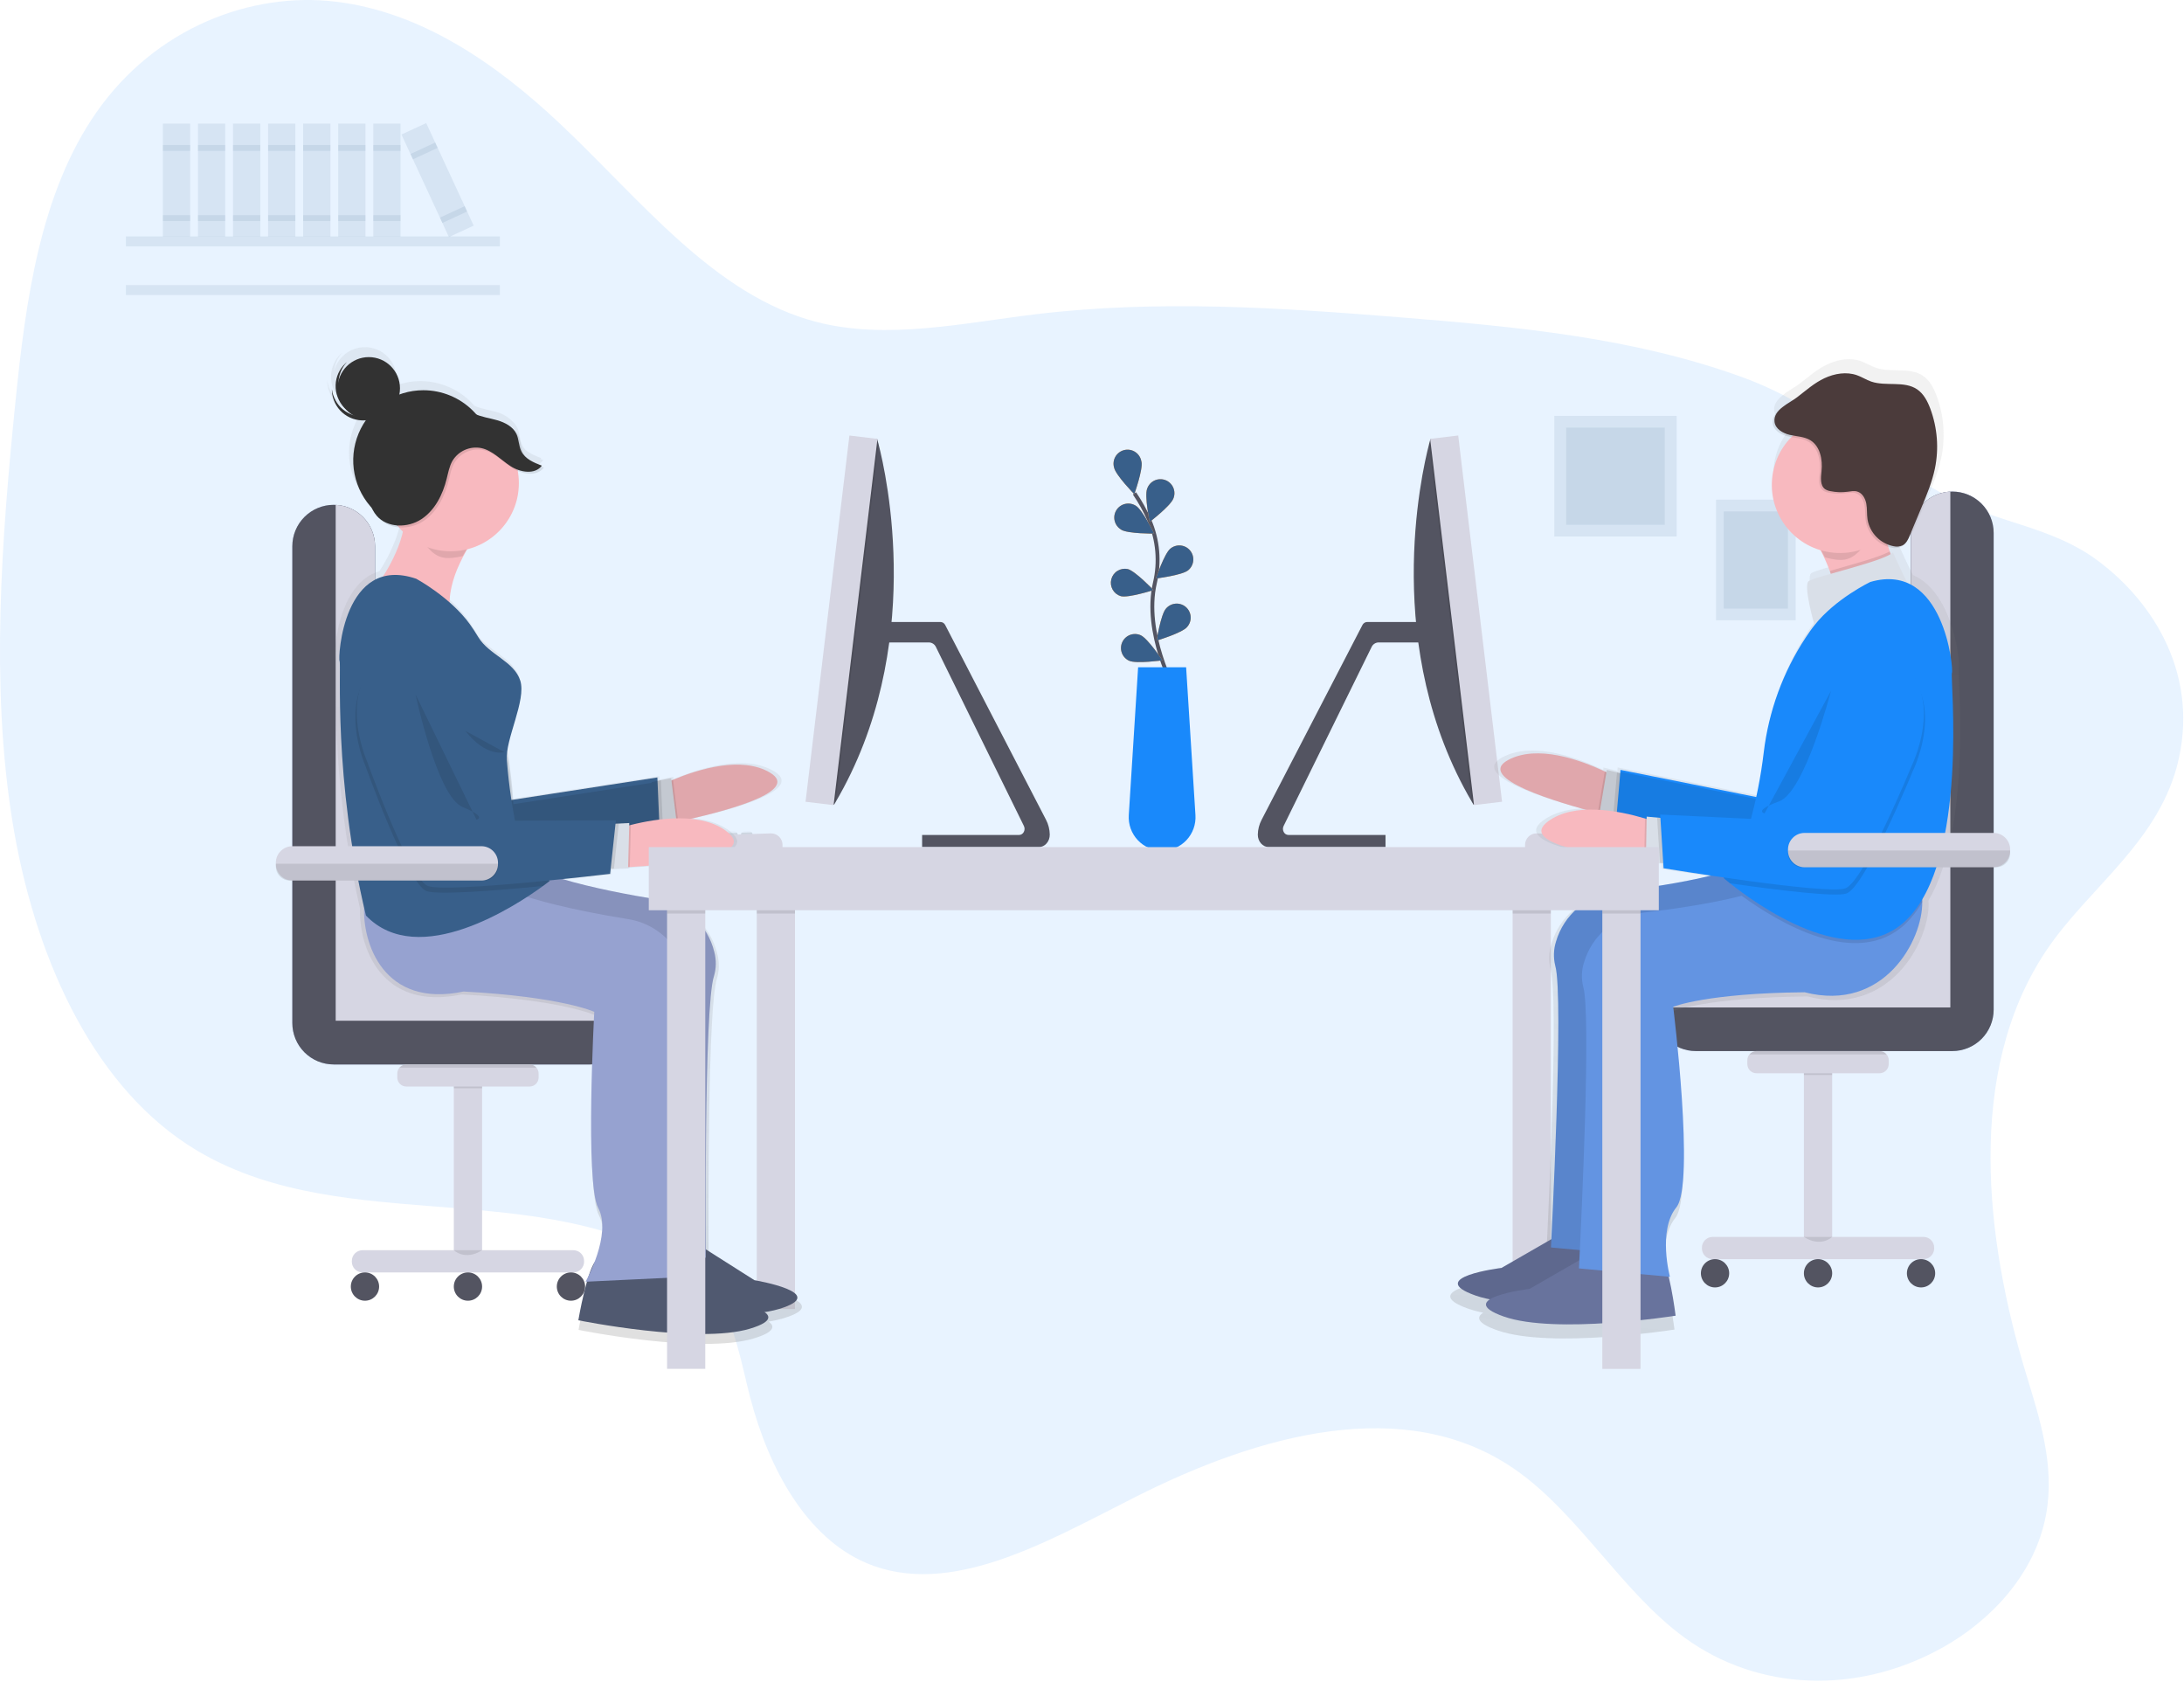 <svg width="1121" height="863" viewBox="0 0 1121 863" fill="none" xmlns="http://www.w3.org/2000/svg">
<g clip-path="url(#clip0_909_2653)">
<path opacity="0.1" d="M1050 488.26C1008.71 550.37 1019.16 636.7 1039.95 705.08C1046.95 727.97 1054.86 752.16 1050.16 777.46C1044.41 808.4 1020.97 832.23 996.94 845.57C953.15 869.9 902.32 867.9 864.61 840.38C832.02 816.59 809.87 776 776.61 753.38C721.02 715.66 646.79 735.84 582.69 768.26C537.34 791.17 487.55 820.39 444.57 802.06C414.33 789.16 394.73 754.42 384.99 716.91C380.29 698.8 377.21 679.07 367.19 665.1C361.19 656.8 353.19 651.1 344.9 646.47C269.19 603.73 169.3 635.32 96.05 587.26C46.62 554.86 17.21 489.72 6.23 420.57C-4.75 351.42 0.66 277.87 8 205.49C13.21 154.06 20.68 99.04 49.37 57.81C79.72 14.2 128.95 -4.37 172.37 0.86C215.79 6.09 253.97 31.99 287.2 63.26C328.73 102.26 366.57 151.72 419.3 165.26C455.21 174.51 493.91 165.83 531.65 161.26C594.75 153.71 657.28 157.91 719.39 162.9C778.86 167.68 838.71 173.29 894.56 193.67C934.08 208.09 964.9 236.81 1001.95 255.91C1026.1 268.36 1053 270.54 1075.63 286.91C1103.51 307.06 1128.15 343.6 1118.46 388.75C1109.25 431.74 1071.91 455.26 1050 488.26Z" fill="#1989FB"/>
<path opacity="0.1" d="M921.69 256.42H880.8V318.32H921.69V256.42Z" fill="#385F8A"/>
<path opacity="0.1" d="M917.71 262.44H884.77V312.3H917.71V262.44Z" fill="#385F8A"/>
<path opacity="0.1" d="M860.6 213.42H797.8V275.32H860.6V213.42Z" fill="#385F8A"/>
<path opacity="0.1" d="M854.49 219.44H803.9V269.3H854.49V219.44Z" fill="#385F8A"/>
<path opacity="0.1" d="M256.57 121.32H64.62V126.43H256.57V121.32Z" fill="#385F8A"/>
<path opacity="0.1" d="M256.57 146.31H64.62V151.42H256.57V146.31Z" fill="#385F8A"/>
<path d="M408.04 452.631H388.43V671.771H408.04V452.631Z" fill="#D6D6E3"/>
<path d="M980.84 475.64V273.5C980.843 267.866 983.083 262.463 987.067 258.48C991.052 254.497 996.456 252.26 1002.09 252.26C1007.72 252.27 1013.11 254.512 1017.09 258.494C1021.06 262.476 1023.3 267.873 1023.3 273.5V518.14C1023.3 523.776 1021.06 529.181 1017.08 533.166C1013.09 537.151 1007.69 539.39 1002.05 539.39H870.44C864.804 539.39 859.399 537.151 855.414 533.166C851.429 529.181 849.19 523.776 849.19 518.14C849.19 512.504 851.429 507.099 855.414 503.114C859.399 499.129 864.804 496.89 870.44 496.89H959.59C965.226 496.89 970.631 494.651 974.616 490.666C978.601 486.681 980.84 481.276 980.84 475.64Z" fill="#AEBEE1"/>
<path d="M980.84 475.64V273.5C980.843 267.866 983.083 262.463 987.067 258.48C991.052 254.497 996.456 252.26 1002.09 252.26C1007.72 252.27 1013.11 254.512 1017.09 258.494C1021.06 262.476 1023.3 267.873 1023.3 273.5V518.14C1023.3 523.776 1021.06 529.181 1017.08 533.166C1013.09 537.151 1007.69 539.39 1002.05 539.39H870.44C864.804 539.39 859.399 537.151 855.414 533.166C851.429 529.181 849.19 523.776 849.19 518.14C849.19 512.504 851.429 507.099 855.414 503.114C859.399 499.129 864.804 496.89 870.44 496.89H959.59C965.226 496.89 970.631 494.651 974.616 490.666C978.601 486.681 980.84 481.276 980.84 475.64Z" fill="#535461"/>
<path d="M849.22 517C849.511 511.569 851.874 506.457 855.822 502.716C859.769 498.975 865.001 496.89 870.44 496.89H959.59C965.226 496.89 970.631 494.651 974.616 490.666C978.601 486.681 980.84 481.276 980.84 475.64V273.5C980.836 268.038 982.935 262.785 986.702 258.83C990.469 254.875 995.614 252.522 1001.07 252.26V517H849.22Z" fill="#D6D6E3"/>
<path d="M192.5 482.46V280.32C192.5 274.693 190.268 269.296 186.294 265.312C182.319 261.328 176.927 259.084 171.3 259.07C165.664 259.07 160.259 261.309 156.274 265.294C152.289 269.279 150.05 274.684 150.05 280.32V524.96C150.043 527.755 150.588 530.524 151.653 533.108C152.718 535.692 154.282 538.04 156.256 540.019C158.23 541.997 160.575 543.567 163.156 544.638C165.738 545.709 168.505 546.26 171.3 546.26H302.9C308.536 546.26 313.941 544.021 317.926 540.036C321.911 536.051 324.15 530.646 324.15 525.01C324.15 519.374 321.911 513.969 317.926 509.984C313.941 505.999 308.536 503.76 302.9 503.76H213.76C210.964 503.762 208.196 503.211 205.613 502.141C203.031 501.07 200.685 499.501 198.71 497.522C196.735 495.544 195.17 493.195 194.104 490.61C193.038 488.025 192.493 485.256 192.5 482.46Z" fill="#AEBEE1"/>
<path d="M192.5 482.46V280.32C192.5 274.693 190.268 269.296 186.294 265.312C182.319 261.328 176.927 259.084 171.3 259.07C165.664 259.07 160.259 261.309 156.274 265.294C152.289 269.279 150.05 274.684 150.05 280.32V524.96C150.043 527.755 150.588 530.524 151.653 533.108C152.718 535.692 154.282 538.04 156.256 540.019C158.23 541.997 160.575 543.567 163.156 544.638C165.738 545.709 168.505 546.26 171.3 546.26H302.9C308.536 546.26 313.941 544.021 317.926 540.036C321.911 536.051 324.15 530.646 324.15 525.01C324.15 519.374 321.911 513.969 317.926 509.984C313.941 505.999 308.536 503.76 302.9 503.76H213.76C210.964 503.762 208.196 503.211 205.613 502.141C203.031 501.07 200.685 499.501 198.71 497.522C196.735 495.544 195.17 493.195 194.104 490.61C193.038 488.025 192.493 485.256 192.5 482.46Z" fill="#535461"/>
<path d="M324.12 523.82C323.828 518.389 321.465 513.277 317.518 509.536C313.57 505.795 308.338 503.709 302.9 503.71H213.76C210.968 503.711 208.204 503.162 205.625 502.095C203.045 501.028 200.702 499.463 198.727 497.489C196.753 495.516 195.187 493.173 194.118 490.594C193.05 488.015 192.5 485.251 192.5 482.46V280.32C192.499 274.866 190.401 269.622 186.641 265.672C182.881 261.722 177.747 259.369 172.3 259.1V523.82H324.12Z" fill="#D6D6E3"/>
<path d="M796.01 452.631H776.4V676.881H796.01V452.631Z" fill="#D6D6E3"/>
<path opacity="0.1" d="M408.04 452.631H388.43V468.831H408.04V452.631Z" fill="black"/>
<path opacity="0.1" d="M796.01 452.631H776.4V468.831H796.01V452.631Z" fill="black"/>
<path opacity="0.1" d="M458.47 319.18C458.156 322.633 457.76 326.133 457.28 329.68H454.51V319.18H458.47Z" fill="black"/>
<path d="M538.82 428.26C538.88 431.81 536.32 434.72 533.15 434.72H473.3V428.48H523.1C525.25 428.48 526.59 425.88 525.51 423.8L480.35 331.95C480.03 331.289 479.535 330.727 478.917 330.329C478.3 329.93 477.584 329.709 476.85 329.69H454.51V319.19H482.72C483.234 319.203 483.734 319.358 484.167 319.636C484.599 319.915 484.946 320.307 485.17 320.77L536.94 420.77C538.133 423.09 538.776 425.653 538.82 428.26Z" fill="#535461"/>
<path d="M428.9 411.6L428.08 412.98L420.41 407.86L444.14 225.39H450.25C450.25 225.39 450.5 226.23 450.91 227.83C455 243.6 475.09 332.91 428.9 411.6Z" fill="#535461"/>
<path opacity="0.1" d="M450.9 227.83L428.9 411.6L428.08 412.98L420.41 407.86L444.14 225.39H450.25C450.25 225.39 450.49 226.26 450.9 227.83Z" fill="black"/>
<path d="M435.981 223.503L413.47 411.449L427.867 413.174L450.378 225.227L435.981 223.503Z" fill="#D6D6E3"/>
<path d="M364.13 428.331C364.127 428.784 363.946 429.217 363.626 429.537C363.306 429.857 362.873 430.038 362.42 430.041H359.86C359.407 430.041 358.972 429.861 358.651 429.54C358.33 429.219 358.15 428.784 358.15 428.331C358.142 428.264 358.142 428.197 358.15 428.131C358.201 427.718 358.401 427.338 358.712 427.062C359.023 426.786 359.424 426.633 359.84 426.631H362.4C362.78 426.635 363.148 426.765 363.447 427C363.745 427.235 363.957 427.562 364.05 427.931C364.094 428.06 364.121 428.195 364.13 428.331Z" fill="#E3EDF9"/>
<path d="M371.8 428.331C371.797 428.784 371.616 429.217 371.296 429.537C370.976 429.857 370.543 430.038 370.09 430.041H367.53C367.076 430.041 366.641 429.861 366.321 429.54C366 429.219 365.82 428.784 365.82 428.331C365.821 428.172 365.844 428.013 365.89 427.861C365.965 427.584 366.114 427.331 366.32 427.131C366.476 426.972 366.663 426.845 366.869 426.759C367.075 426.673 367.297 426.63 367.52 426.631H370.08C370.41 426.629 370.733 426.723 371.012 426.9C371.29 427.077 371.512 427.331 371.65 427.631C371.747 427.851 371.798 428.09 371.8 428.331Z" fill="#E3EDF9"/>
<path d="M378.62 428.329C378.617 428.782 378.436 429.215 378.116 429.535C377.796 429.856 377.363 430.037 376.91 430.039H374.35C373.896 430.039 373.461 429.859 373.141 429.538C372.82 429.218 372.64 428.783 372.64 428.329C372.636 428.084 372.687 427.841 372.79 427.619C372.929 427.324 373.147 427.074 373.421 426.897C373.696 426.72 374.014 426.624 374.34 426.619H376.9C377.125 426.618 377.348 426.661 377.556 426.747C377.764 426.832 377.953 426.958 378.112 427.117C378.271 427.276 378.397 427.465 378.482 427.673C378.568 427.881 378.611 428.104 378.61 428.329H378.62Z" fill="#E3EDF9"/>
<path d="M386.3 428.331C386.297 428.784 386.116 429.217 385.796 429.537C385.476 429.857 385.043 430.038 384.59 430.041H382.03C381.717 430.041 381.411 429.955 381.144 429.792C380.876 429.63 380.659 429.398 380.514 429.12C380.37 428.843 380.305 428.531 380.325 428.219C380.345 427.908 380.451 427.607 380.63 427.351L380.83 427.131C380.986 426.972 381.173 426.845 381.379 426.759C381.585 426.673 381.807 426.63 382.03 426.631H384.59C384.823 426.634 385.053 426.684 385.266 426.778C385.48 426.873 385.671 427.01 385.83 427.181C386.13 427.488 386.299 427.901 386.3 428.331Z" fill="#E3EDF9"/>
<path opacity="0.1" d="M364.08 427.92C364.115 428.054 364.131 428.192 364.13 428.33C364.127 428.783 363.946 429.216 363.626 429.536C363.306 429.856 362.873 430.037 362.42 430.04H359.86C359.407 430.04 358.972 429.86 358.651 429.539C358.33 429.218 358.15 428.783 358.15 428.33C358.142 428.264 358.142 428.196 358.15 428.13L364.08 427.92Z" fill="black"/>
<path opacity="0.1" d="M371.66 427.65C371.75 427.862 371.797 428.09 371.8 428.32C371.797 428.773 371.616 429.207 371.296 429.527C370.976 429.847 370.543 430.028 370.09 430.03H367.53C367.076 430.03 366.641 429.85 366.321 429.53C366 429.209 365.82 428.774 365.82 428.32C365.821 428.161 365.844 428.003 365.89 427.85L371.66 427.65Z" fill="black"/>
<path opacity="0.1" d="M378.37 427.42C378.538 427.69 378.628 428.002 378.63 428.32C378.628 428.773 378.447 429.206 378.126 429.526C377.806 429.846 377.373 430.027 376.92 430.03H374.36C373.907 430.03 373.472 429.85 373.151 429.529C372.83 429.208 372.65 428.773 372.65 428.32C372.646 428.075 372.697 427.832 372.8 427.61L378.37 427.42Z" fill="black"/>
<path opacity="0.1" d="M386.3 428.33C386.297 428.783 386.116 429.216 385.796 429.536C385.476 429.856 385.043 430.037 384.59 430.04H382.03C381.717 430.04 381.411 429.954 381.144 429.791C380.876 429.629 380.659 429.397 380.514 429.119C380.37 428.842 380.305 428.53 380.325 428.219C380.345 427.907 380.451 427.606 380.63 427.35L385.83 427.17C386.133 427.48 386.302 427.897 386.3 428.33Z" fill="black"/>
<path d="M401.64 435.149H352.19V432.899C352.189 431.9 352.577 430.94 353.271 430.222C353.965 429.503 354.912 429.083 355.91 429.049L395.57 427.679C396.358 427.652 397.143 427.784 397.879 428.067C398.615 428.35 399.287 428.778 399.854 429.326C400.421 429.873 400.873 430.529 401.181 431.255C401.49 431.98 401.649 432.761 401.65 433.549L401.64 435.149Z" fill="#D6D6E3"/>
<path d="M645.61 428.26C645.55 431.81 648.11 434.72 651.28 434.72H711.16V428.48H661.3C659.15 428.48 657.81 425.88 658.89 423.8L704.05 331.95C704.369 331.289 704.865 330.727 705.482 330.329C706.1 329.93 706.815 329.709 707.55 329.69H729.9V319.19H701.71C701.204 319.21 700.712 319.366 700.288 319.642C699.863 319.919 699.522 320.305 699.3 320.76L647.53 420.76C646.322 423.079 645.665 425.646 645.61 428.26Z" fill="#535461"/>
<path d="M755.54 411.6L756.36 412.98L764.03 407.86L740.3 225.39H734.19C734.19 225.39 733.94 226.23 733.53 227.83C729.43 243.6 709.3 332.91 755.54 411.6Z" fill="#535461"/>
<path opacity="0.1" d="M733.53 227.83L755.53 411.6L756.35 412.98L764.02 407.86L740.3 225.39H734.19C734.19 225.39 733.94 226.26 733.53 227.83Z" fill="black"/>
<path d="M748.467 223.484L734.07 225.208L756.581 413.155L770.979 411.43L748.467 223.484Z" fill="#D6D6E3"/>
<path d="M820.3 428.331C820.302 428.784 820.483 429.217 820.804 429.537C821.124 429.857 821.557 430.038 822.01 430.041H824.57C825.023 430.041 825.458 429.861 825.779 429.54C826.1 429.219 826.28 428.784 826.28 428.331C826.288 428.264 826.288 428.197 826.28 428.131C826.229 427.718 826.029 427.338 825.718 427.062C825.407 426.786 825.006 426.633 824.59 426.631H822.03C821.65 426.635 821.282 426.765 820.983 427C820.685 427.235 820.473 427.562 820.38 427.931C820.336 428.06 820.309 428.195 820.3 428.331Z" fill="#E3EDF9"/>
<path d="M812.63 428.331C812.633 428.784 812.814 429.217 813.134 429.537C813.454 429.857 813.887 430.038 814.34 430.041H816.9C817.125 430.041 817.347 429.997 817.555 429.911C817.762 429.825 817.95 429.699 818.109 429.54C818.268 429.381 818.394 429.193 818.48 428.985C818.566 428.778 818.61 428.555 818.61 428.331C818.609 428.172 818.586 428.013 818.54 427.861C818.465 427.584 818.316 427.331 818.11 427.131C817.954 426.972 817.767 426.845 817.561 426.759C817.355 426.673 817.133 426.63 816.91 426.631H814.3C813.97 426.629 813.647 426.723 813.368 426.9C813.09 427.077 812.868 427.331 812.73 427.631C812.65 427.855 812.616 428.093 812.63 428.331Z" fill="#E3EDF9"/>
<path d="M805.81 428.329C805.813 428.782 805.994 429.215 806.314 429.535C806.634 429.856 807.067 430.037 807.52 430.039H810.08C810.534 430.039 810.968 429.859 811.289 429.538C811.61 429.218 811.79 428.783 811.79 428.329C811.794 428.084 811.743 427.841 811.64 427.619C811.501 427.324 811.283 427.074 811.008 426.897C810.734 426.72 810.416 426.624 810.09 426.619H807.53C807.305 426.618 807.082 426.661 806.874 426.747C806.666 426.832 806.477 426.958 806.318 427.117C806.159 427.276 806.033 427.465 805.948 427.673C805.862 427.881 805.819 428.104 805.82 428.329H805.81Z" fill="#E3EDF9"/>
<path d="M798.13 428.331C798.133 428.784 798.313 429.217 798.634 429.537C798.954 429.857 799.387 430.038 799.84 430.041H802.4C802.712 430.041 803.019 429.955 803.286 429.792C803.553 429.63 803.771 429.398 803.915 429.12C804.06 428.843 804.125 428.531 804.105 428.219C804.085 427.908 803.979 427.607 803.8 427.351L803.6 427.131C803.443 426.972 803.257 426.845 803.051 426.759C802.844 426.673 802.623 426.63 802.4 426.631H799.84C799.607 426.634 799.376 426.684 799.163 426.778C798.95 426.873 798.758 427.01 798.6 427.181C798.299 427.488 798.131 427.901 798.13 428.331Z" fill="#E3EDF9"/>
<path opacity="0.1" d="M820.35 427.92C820.315 428.054 820.299 428.192 820.3 428.33C820.303 428.783 820.483 429.216 820.804 429.536C821.124 429.856 821.557 430.037 822.01 430.04H824.57C825.023 430.04 825.458 429.86 825.779 429.539C826.1 429.218 826.28 428.783 826.28 428.33C826.288 428.264 826.288 428.196 826.28 428.13L820.35 427.92Z" fill="black"/>
<path opacity="0.1" d="M812.77 427.65C812.68 427.862 812.632 428.09 812.63 428.32C812.633 428.773 812.813 429.207 813.134 429.527C813.454 429.847 813.887 430.028 814.34 430.03H816.9C817.124 430.03 817.347 429.986 817.554 429.9C817.762 429.814 817.95 429.688 818.109 429.53C818.268 429.371 818.394 429.182 818.48 428.975C818.566 428.767 818.61 428.545 818.61 428.32C818.609 428.161 818.585 428.003 818.54 427.85L812.77 427.65Z" fill="black"/>
<path opacity="0.1" d="M806.06 427.42C805.892 427.69 805.802 428.002 805.8 428.32C805.802 428.773 805.983 429.206 806.304 429.526C806.624 429.846 807.057 430.027 807.51 430.03H810.07C810.523 430.03 810.958 429.85 811.279 429.529C811.6 429.208 811.78 428.773 811.78 428.32C811.784 428.075 811.733 427.832 811.63 427.61L806.06 427.42Z" fill="black"/>
<path opacity="0.1" d="M798.13 428.33C798.133 428.783 798.313 429.216 798.634 429.536C798.954 429.856 799.387 430.037 799.84 430.04H802.4C802.712 430.04 803.019 429.954 803.286 429.791C803.553 429.629 803.771 429.397 803.915 429.119C804.06 428.842 804.125 428.53 804.105 428.219C804.085 427.907 803.979 427.606 803.8 427.35L798.6 427.17C798.297 427.48 798.128 427.897 798.13 428.33Z" fill="black"/>
<path d="M782.79 435.149H832.24V432.899C832.24 431.9 831.853 430.94 831.159 430.222C830.464 429.503 829.518 429.083 828.52 429.049L788.86 427.679C788.072 427.652 787.286 427.784 786.55 428.067C785.815 428.35 785.143 428.778 784.576 429.326C784.008 429.873 783.557 430.529 783.249 431.255C782.94 431.98 782.781 432.761 782.78 433.549L782.79 435.149Z" fill="#D6D6E3"/>
<path d="M989.77 462.26C1012.84 423.13 1004.48 344.2 1005.41 342.69C1006.24 341.36 1003.06 304.19 981.86 295.11C978.03 287.52 974.26 278.97 974.26 278.97C973.889 279.318 973.48 279.623 973.04 279.88C972.874 279.426 972.71 278.966 972.55 278.5C972.28 277.71 972.03 276.9 971.78 276.09C972.374 276.279 972.978 276.433 973.59 276.55C975.207 276.944 976.909 276.793 978.43 276.12C978.949 275.841 979.418 275.48 979.82 275.05C981.49 273.94 982.41 271.94 983.19 270.05L989.36 255.27C992.14 248.6 994.94 241.89 996.42 234.82C998.623 224.18 997.77 213.135 993.96 202.96C992.5 199.08 990.48 195.2 987.05 192.88C980.18 188.22 970.62 191.44 962.77 188.71C960.19 187.81 957.86 186.29 955.28 185.37C949.71 183.37 943.42 184.44 938.06 186.93C932.7 189.42 928.36 193.38 923.67 196.93C921.36 198.7 917.67 200.53 914.95 202.93C912.31 204.99 910.28 207.48 910.67 210.76C911.11 214.51 915.06 216.76 918.74 217.64C919.35 217.78 919.98 217.89 920.6 218C916.233 222.424 913.085 227.905 911.465 233.907C909.844 239.91 909.806 246.23 911.354 252.251C912.902 258.273 915.982 263.791 920.296 268.268C924.61 272.746 930.01 276.029 935.97 277.8C937.847 281.323 939.471 284.976 940.83 288.73C941.01 289.243 941.187 289.76 941.36 290.28C935.3 292 930.56 293.43 929.61 294.22C926.74 296.6 932.75 317.44 932.75 317.44C931.22 319.38 929.66 321.59 928.08 323.96C916.098 342.159 908.512 362.895 905.92 384.53C904.92 392.44 903.62 400.53 901.97 408.22L830.3 393.85L830.15 395.62L828.44 395.2L823.06 393.87L822.85 395.08L822.03 394.69C808.7 388.44 786.24 380.46 771.03 388.69C754.98 397.33 789.62 408.81 811.85 414.92C804.48 415.28 797.43 417.05 791.85 421.19C775.73 433.27 821.32 439.56 842.85 441.79L843.72 441.88V442.34L851.18 443.03L852.93 443.19L853.1 445.85C853.1 445.85 863.78 447.6 878.05 449.72C861.76 453.79 841.63 456.61 827.65 458.26C812.83 460 800.21 470.32 796.23 484.71C794.944 488.836 794.819 493.237 795.87 497.43C800.03 511.96 794.95 618.85 793.8 641.87L767.45 657.04C767.45 657.04 726.45 662.04 753.76 671.65C756.221 672.49 758.737 673.158 761.29 673.65C757.69 675.97 758 679 768.61 682.72C795.94 692.3 859.47 682.3 859.47 682.3C859.47 682.3 858.08 671.04 855.82 661.68L856.52 661.74C856.52 661.74 849.96 637.33 859.91 625.02C869.86 612.71 858.24 519.02 858.24 519.02C858.24 519.02 875.66 511.81 927.73 511.34C969.73 522.12 990.2 483.53 989.91 463.58C989.82 463.13 989.8 462.67 989.77 462.26Z" fill="url(#paint0_linear_909_2653)"/>
<path d="M834.55 401.62L830.1 419.62C830.1 419.62 826.1 418.72 820.1 417.18C799.78 411.92 756.92 399.29 774.1 390.02C788.91 382.02 810.72 389.8 823.67 395.87C828.41 398.1 831.97 400.1 833.56 401.04C834.23 401.42 834.55 401.62 834.55 401.62Z" fill="#F8B9BF"/>
<path opacity="0.1" d="M833.3 406.699L830.1 419.699C830.1 419.699 826.1 418.799 820.1 417.259L823.71 395.949C828.45 398.179 832.01 400.179 833.6 401.119L833.3 406.699Z" fill="black"/>
<path d="M833.31 420.93L820.89 417.86L824.75 395.1L834.68 397.55L833.31 420.93Z" fill="#D9DFE8"/>
<path opacity="0.1" d="M833.31 420.931L827.95 419.611L829.97 396.391L834.68 397.551L833.31 420.931Z" fill="black"/>
<path d="M953.15 326.66C953.15 326.66 929.3 312.88 918.7 352.41C908.1 391.94 907.1 410.15 907.1 410.15L831.78 395.09L829.39 422.6C829.39 422.6 909.92 448.6 920.05 446.71C930.18 444.82 963.05 389.71 963.05 389.71C963.05 389.71 992.93 347 953.15 326.66Z" fill="#1989FB"/>
<g opacity="0.1">
<path d="M834.55 401.62L830.1 419.62C830.1 419.62 826.1 418.72 820.1 417.18C799.78 411.92 756.92 399.29 774.1 390.02C788.91 382.02 810.72 389.8 823.67 395.87C828.41 398.1 831.97 400.1 833.56 401.04C834.23 401.42 834.55 401.62 834.55 401.62Z" fill="black"/>
<path opacity="0.1" d="M833.3 406.701L830.1 419.701C830.1 419.701 826.1 418.801 820.1 417.261L823.71 395.951C828.45 398.181 832.01 400.181 833.6 401.121L833.3 406.701Z" fill="black"/>
<path d="M833.31 420.93L820.89 417.86L824.75 395.1L834.68 397.55L833.31 420.93Z" fill="black"/>
<path opacity="0.1" d="M833.31 420.931L827.95 419.611L829.97 396.391L834.68 397.551L833.31 420.931Z" fill="black"/>
<path d="M953.15 327.66C953.15 327.66 929.3 313.88 918.7 353.41C908.1 392.94 907.1 411.15 907.1 411.15L831.78 396.09L829.39 423.6C829.39 423.6 909.92 449.6 920.05 447.71C930.18 445.82 963.05 390.71 963.05 390.71C963.05 390.71 992.93 348 953.15 327.66Z" fill="black"/>
</g>
<path d="M801.45 632.96L770.7 650.67C770.7 650.67 730.86 655.55 757.4 664.85C783.94 674.15 845.64 664.44 845.64 664.44C845.64 664.44 842.21 636.72 837.43 632.85C832.65 628.98 801.45 632.96 801.45 632.96Z" fill="#68739D"/>
<path d="M921.3 434.26C921.3 434.26 906 442.26 878.82 449.17C862.89 453.17 842.95 456.01 829.17 457.63C822.116 458.398 815.449 461.244 810.015 465.807C804.581 470.37 800.625 476.445 798.65 483.26C797.391 487.282 797.27 491.574 798.3 495.66C802.83 511.49 796.07 640.17 796.07 640.17L842.77 644.49C842.77 644.49 836.4 620.78 846.07 608.83C855.74 596.88 844.45 505.92 844.45 505.92C844.45 505.92 861.37 498.92 911.93 498.46C958.77 510.46 978.07 459.19 970.84 444.82C963.61 430.45 921.3 434.26 921.3 434.26Z" fill="#6394E2"/>
<g opacity="0.1">
<path d="M801.45 632.96L770.7 650.67C770.7 650.67 730.86 655.55 757.4 664.85C783.94 674.15 845.64 664.44 845.64 664.44C845.64 664.44 842.21 636.72 837.43 632.85C832.65 628.98 801.45 632.96 801.45 632.96Z" fill="black"/>
<path d="M921.3 434.26C921.3 434.26 906 442.26 878.82 449.17C862.89 453.17 842.95 456.01 829.17 457.63C822.116 458.398 815.449 461.244 810.015 465.807C804.581 470.37 800.626 476.445 798.65 483.26C797.392 487.282 797.271 491.574 798.3 495.66C802.83 511.49 796.07 640.17 796.07 640.17L842.77 644.49C842.77 644.49 836.4 620.78 846.07 608.83C855.74 596.88 844.45 505.92 844.45 505.92C844.45 505.92 861.37 498.92 911.93 498.46C958.77 510.46 978.07 459.19 970.84 444.82C963.61 430.45 921.3 434.26 921.3 434.26Z" fill="black"/>
</g>
<path d="M815.87 643.71L785.12 661.42C785.12 661.42 745.3 666.26 771.82 675.6C798.34 684.94 860.06 675.19 860.06 675.19C860.06 675.19 856.63 647.47 851.85 643.6C847.07 639.73 815.87 643.71 815.87 643.71Z" fill="#68739D"/>
<path d="M926.3 509.21C875.74 509.67 858.82 516.67 858.82 516.67C858.82 516.67 870.11 607.67 860.44 619.58C850.77 631.49 857.14 655.24 857.14 655.24L810.44 650.92C810.44 650.92 810.52 649.4 810.65 646.68C811.77 624.32 816.7 520.52 812.65 506.41C811.628 502.336 811.749 498.059 813 494.05C814.966 487.226 818.916 481.14 824.349 476.566C829.781 471.991 836.451 469.135 843.51 468.36C857.28 466.75 877.22 463.95 893.15 459.9L893.93 459.7C920.63 452.84 935.63 444.99 935.63 444.99C935.63 444.99 977.94 441.19 985.17 455.56C986.19 457.839 986.695 460.314 986.65 462.81C987.01 482.2 967.11 519.68 926.3 509.21Z" fill="#6394E2"/>
<path d="M855.87 424.049L854.16 442.549C854.16 442.549 850.05 442.259 843.94 441.619C823.07 439.449 778.8 433.349 794.45 421.619C807.91 411.539 830.63 415.939 844.34 420.019C849.34 421.519 853.18 422.969 854.89 423.659C855.52 423.899 855.87 424.049 855.87 424.049Z" fill="#F8B9BF"/>
<path d="M980.08 303.1C980.08 303.1 973.82 308 966.17 313.38C957.78 315.28 948.04 316.85 941.02 317.87C943.53 309.87 942.02 300.87 939.19 292.98C936.112 284.736 931.887 276.966 926.64 269.9L968.96 256.69C965.64 265.1 967.14 274.69 969.96 283.03C972.45 290.131 975.852 296.877 980.08 303.1Z" fill="#F8B9BF"/>
<path opacity="0.1" d="M855.39 429.26L854.16 442.55C854.16 442.55 850.05 442.26 843.94 441.62L844.34 420.01C849.34 421.51 853.18 422.96 854.89 423.65L855.39 429.26Z" fill="black"/>
<path d="M857.52 443.33L844.78 442.15L845.2 419.07L855.39 420.01L857.52 443.33Z" fill="#D9DFE8"/>
<path opacity="0.1" d="M980.08 303.1C980.08 303.1 973.82 308 966.17 313.38C957.78 315.28 948.04 316.85 941.02 317.87C943.53 309.87 942.02 300.87 939.19 292.98C949.53 289.98 964.32 286.1 969.97 282.98C972.453 290.097 975.851 296.861 980.08 303.1Z" fill="black"/>
<path d="M971.62 283.48C971.62 283.48 978.7 299.55 983.16 306.81C987.62 314.07 931.34 320.81 931.34 320.81C931.34 320.81 925.5 300.58 928.29 298.26C931.08 295.94 966.91 288.18 971.62 283.48Z" fill="#D9DFE8"/>
<path opacity="0.1" d="M986.73 462.82C984.362 466.996 981.413 470.814 977.97 474.16C953.11 497.78 912.36 473.16 893.97 459.7C920.67 452.84 935.67 444.99 935.67 444.99C935.67 444.99 977.98 441.19 985.21 455.56C986.245 457.838 986.764 460.317 986.73 462.82Z" fill="black"/>
<path d="M978.13 472.47C949.87 499.31 901.13 463.77 887.99 453.3C885.86 451.6 884.67 450.55 884.67 450.55C889.86 445.69 894.42 435.39 898.03 422.79C901.394 410.735 903.825 398.439 905.3 386.01C907.816 364.997 915.183 344.857 926.82 327.18C928.35 324.88 929.82 322.73 931.35 320.85C942.02 307.28 959.95 298.66 959.95 298.66C997.79 287.6 1002.88 343.73 1001.87 345.35C1000.86 346.97 1010.98 441.26 978.13 472.47Z" fill="#1989FB"/>
<path opacity="0.1" d="M981.79 395.74C981.79 395.74 957.46 455.14 947.73 458.53C942.16 460.46 912.41 456.8 887.99 453.31C885.86 451.61 884.67 450.56 884.67 450.56C889.86 445.7 894.42 435.4 898.03 422.8L929.48 424.3C929.48 424.3 927.73 406.16 932.35 365.48C936.97 324.8 962.58 334.88 962.58 334.88C1004.95 349.07 981.79 395.74 981.79 395.74Z" fill="black"/>
<path opacity="0.1" d="M857.52 443.33L852.02 442.82L850.56 419.57L855.39 420.01L857.52 443.33Z" fill="black"/>
<path d="M961.97 332.26C961.97 332.26 936.36 322.19 931.74 362.86C927.12 403.53 928.87 421.68 928.87 421.68L852.14 418.01L853.87 445.57C853.87 445.57 937.38 459.28 947.11 455.9C956.84 452.52 981.17 393.11 981.17 393.11C981.17 393.11 1004.3 346.44 961.97 332.26Z" fill="#1989FB"/>
<path opacity="0.1" d="M963.69 272.04C962.57 265.96 968.92 266.04 971.2 260.32L928.88 273.53C931.817 277.474 934.439 281.644 936.72 286C938.915 286.652 941.17 287.088 943.45 287.3C953.54 288.26 956.69 278.33 963.69 272.04Z" fill="black"/>
<path d="M979.208 252.057C980.985 232.831 966.84 215.805 947.614 214.028C928.388 212.252 911.362 226.397 909.585 245.623C907.808 264.849 921.953 281.875 941.179 283.652C960.405 285.428 977.431 271.283 979.208 252.057Z" fill="#F8B9BF"/>
<path opacity="0.1" d="M909.9 217.26C910.33 220.9 914.17 223.12 917.74 223.94C921.31 224.76 925.18 224.8 928.31 226.71C933.31 229.79 934.66 236.63 934.03 242.51C933.68 245.83 933.18 249.9 935.9 251.83C936.754 252.354 937.708 252.694 938.7 252.83C941.537 253.405 944.45 253.506 947.32 253.13C949 252.91 950.73 252.53 952.32 253C954.94 253.76 956.49 256.52 957 259.19C957.51 261.86 957.23 264.64 957.64 267.33C958.211 270.699 959.79 273.814 962.168 276.267C964.546 278.72 967.611 280.395 970.96 281.07C972.53 281.452 974.183 281.305 975.66 280.65C977.56 279.65 978.53 277.52 979.35 275.53L985.35 261.17C988.05 254.7 990.77 248.17 992.21 241.31C994.348 230.978 993.52 220.252 989.82 210.37C988.4 206.61 986.44 202.84 983.11 200.58C976.44 196.05 967.11 199.18 959.53 196.58C957.02 195.71 954.76 194.23 952.26 193.34C946.85 191.41 940.74 192.43 935.53 194.86C930.32 197.29 926.11 201.12 921.53 204.61C917.56 207.7 909.15 210.97 909.9 217.26Z" fill="black"/>
<path d="M910.82 216.49C911.25 220.13 915.09 222.35 918.66 223.17C922.23 223.99 926.1 224.03 929.23 225.94C934.23 229.02 935.58 235.86 934.95 241.74C934.6 245.06 934.1 249.13 936.82 251.06C937.674 251.583 938.628 251.924 939.62 252.06C942.457 252.634 945.37 252.736 948.24 252.36C949.92 252.14 951.65 251.76 953.24 252.23C955.86 252.99 957.41 255.75 957.92 258.42C958.43 261.09 958.15 263.87 958.56 266.56C959.132 269.928 960.71 273.044 963.088 275.497C965.466 277.95 968.531 279.624 971.88 280.3C973.45 280.682 975.103 280.534 976.58 279.88C978.48 278.88 979.45 276.75 980.27 274.76L986.27 260.4C988.97 253.93 991.69 247.4 993.13 240.54C995.268 230.208 994.44 219.481 990.74 209.6C989.32 205.84 987.36 202.07 984.03 199.81C977.36 195.28 968.03 198.41 960.45 195.81C957.94 194.94 955.68 193.46 953.18 192.57C947.77 190.64 941.66 191.66 936.45 194.09C931.24 196.52 927.03 200.35 922.45 203.84C918.49 206.93 910.08 210.2 910.82 216.49Z" fill="#4B3B3B"/>
<path opacity="0.1" d="M939.78 354.6C939.78 354.6 926.43 406.46 913.14 411.26C899.85 416.06 905.72 417.42 905.72 417.42" fill="black"/>
<path d="M940.41 544.58H925.9V639.95H940.41V544.58Z" fill="#D6D6E3"/>
<path opacity="0.1" d="M940.41 544.58H925.9V551.65H940.41V544.58Z" fill="black"/>
<path d="M896.87 544.081V546.081C896.87 546.697 896.991 547.306 897.227 547.875C897.463 548.444 897.808 548.961 898.244 549.397C898.679 549.832 899.196 550.178 899.765 550.414C900.334 550.649 900.944 550.771 901.56 550.771H964.74C965.356 550.771 965.966 550.649 966.535 550.414C967.104 550.178 967.621 549.832 968.056 549.397C968.492 548.961 968.837 548.444 969.073 547.875C969.309 547.306 969.43 546.697 969.43 546.081V544.081C969.43 543.465 969.309 542.855 969.073 542.286C968.837 541.717 968.492 541.2 968.056 540.764C967.621 540.329 967.104 539.983 966.535 539.748C965.966 539.512 965.356 539.391 964.74 539.391H901.56C900.944 539.391 900.334 539.512 899.765 539.748C899.196 539.983 898.679 540.329 898.244 540.764C897.808 541.2 897.463 541.717 897.227 542.286C896.991 542.855 896.87 543.465 896.87 544.081Z" fill="#D6D6E3"/>
<path opacity="0.1" d="M897.95 541.101H968.36C967.921 540.565 967.369 540.134 966.743 539.838C966.117 539.542 965.433 539.389 964.74 539.391H901.56C900.869 539.391 900.187 539.544 899.563 539.84C898.939 540.136 898.388 540.566 897.95 541.101Z" fill="black"/>
<path d="M987.27 634.76H879.06C876.022 634.76 873.56 637.222 873.56 640.26V640.66C873.56 643.697 876.022 646.16 879.06 646.16H987.27C990.308 646.16 992.77 643.697 992.77 640.66V640.26C992.77 637.222 990.308 634.76 987.27 634.76Z" fill="#D6D6E3"/>
<path d="M986.03 660.68C990.04 660.68 993.29 657.43 993.29 653.42C993.29 649.411 990.04 646.16 986.03 646.16C982.02 646.16 978.77 649.411 978.77 653.42C978.77 657.43 982.02 660.68 986.03 660.68Z" fill="#535461"/>
<path d="M880.29 660.68C884.3 660.68 887.55 657.43 887.55 653.42C887.55 649.411 884.3 646.16 880.29 646.16C876.281 646.16 873.03 649.411 873.03 653.42C873.03 657.43 876.281 660.68 880.29 660.68Z" fill="#535461"/>
<path d="M933.16 660.68C937.169 660.68 940.42 657.43 940.42 653.42C940.42 649.411 937.169 646.16 933.16 646.16C929.15 646.16 925.9 649.411 925.9 653.42C925.9 657.43 929.15 660.68 933.16 660.68Z" fill="#535461"/>
<path d="M1023.27 427.439H926.24C921.546 427.439 917.74 431.245 917.74 435.939V436.559C917.74 441.254 921.546 445.059 926.24 445.059H1023.27C1027.96 445.059 1031.77 441.254 1031.77 436.559V435.939C1031.77 431.245 1027.96 427.439 1023.27 427.439Z" fill="#D6D6E3"/>
<path opacity="0.1" d="M940.41 634.76C940.41 634.76 934.71 640.39 925.9 634.76Z" fill="black"/>
<path opacity="0.1" d="M1031.77 436.43V437.82C1031.77 439.742 1031.01 441.587 1029.65 442.946C1028.29 444.306 1026.44 445.07 1024.52 445.07H924.99C923.067 445.07 921.223 444.306 919.864 442.946C918.504 441.587 917.74 439.742 917.74 437.82V436.43H1031.77Z" fill="black"/>
<path d="M842.05 452.631H822.44V702.491H842.05V452.631Z" fill="#D6D6E3"/>
<path opacity="0.1" d="M842.05 452.631H822.44V468.831H842.05V452.631Z" fill="black"/>
<path d="M247.45 551.4H232.94V646.77H247.45V551.4Z" fill="#D6D6E3"/>
<path opacity="0.1" d="M247.45 551.4H232.94V558.47H247.45V551.4Z" fill="black"/>
<path d="M276.47 550.91V552.91C276.47 554.154 275.976 555.347 275.096 556.226C274.217 557.106 273.024 557.6 271.78 557.6H208.6C207.356 557.6 206.163 557.106 205.284 556.226C204.404 555.347 203.91 554.154 203.91 552.91V550.91C203.921 549.673 204.419 548.49 205.298 547.619C206.176 546.748 207.363 546.26 208.6 546.26H271.78C272.396 546.26 273.006 546.381 273.575 546.617C274.144 546.852 274.661 547.198 275.096 547.633C275.532 548.069 275.877 548.586 276.113 549.155C276.349 549.724 276.47 550.334 276.47 550.95V550.91Z" fill="#D6D6E3"/>
<path opacity="0.1" d="M275.4 547.92H204.98C205.424 547.394 205.978 546.972 206.604 546.685C207.23 546.398 207.912 546.253 208.6 546.26H271.78C272.468 546.253 273.15 546.398 273.776 546.685C274.402 546.972 274.956 547.394 275.4 547.92Z" fill="black"/>
<path d="M294.3 641.58H186.09C183.052 641.58 180.59 644.043 180.59 647.08V647.48C180.59 650.518 183.052 652.98 186.09 652.98H294.3C297.337 652.98 299.8 650.518 299.8 647.48V647.08C299.8 644.043 297.337 641.58 294.3 641.58Z" fill="#D6D6E3"/>
<path d="M187.33 667.5C191.339 667.5 194.59 664.25 194.59 660.24C194.59 656.231 191.339 652.98 187.33 652.98C183.32 652.98 180.07 656.231 180.07 660.24C180.07 664.25 183.32 667.5 187.33 667.5Z" fill="#535461"/>
<path d="M293.06 667.5C297.069 667.5 300.32 664.25 300.32 660.24C300.32 656.231 297.069 652.98 293.06 652.98C289.05 652.98 285.8 656.231 285.8 660.24C285.8 664.25 289.05 667.5 293.06 667.5Z" fill="#535461"/>
<path d="M240.19 667.5C244.2 667.5 247.45 664.25 247.45 660.24C247.45 656.231 244.2 652.98 240.19 652.98C236.181 652.98 232.93 656.231 232.93 660.24C232.93 664.25 236.181 667.5 240.19 667.5Z" fill="#535461"/>
<path opacity="0.1" d="M232.94 641.58C232.94 641.58 238.64 647.21 247.45 641.58Z" fill="black"/>
<path d="M603.11 354.48C603.11 354.48 586.83 324.89 592.78 299.17C595.343 288.398 594.343 277.086 589.93 266.93C587.811 262.127 585.257 257.528 582.3 253.19" stroke="#535461" stroke-width="2" stroke-miterlimit="10"/>
<path d="M585.91 236.95C586.76 240.83 582.21 253.62 582.21 253.62C582.21 253.62 572.72 243.92 571.86 240.04C571.572 239.091 571.484 238.094 571.6 237.109C571.716 236.125 572.034 235.176 572.535 234.32C573.035 233.465 573.707 232.722 574.509 232.139C575.31 231.556 576.223 231.144 577.191 230.931C578.158 230.717 579.16 230.706 580.132 230.898C581.105 231.09 582.027 231.48 582.841 232.046C583.655 232.611 584.343 233.338 584.863 234.182C585.382 235.026 585.722 235.968 585.86 236.95H585.91Z" fill="#FF9E48"/>
<path d="M602.24 255.88C600.85 259.6 590.08 267.88 590.08 267.88C590.08 267.88 587.38 254.58 588.78 250.88C589.08 249.958 589.563 249.107 590.2 248.377C590.837 247.647 591.615 247.054 592.487 246.632C593.36 246.21 594.308 245.969 595.276 245.923C596.244 245.877 597.211 246.027 598.119 246.364C599.027 246.702 599.858 247.219 600.562 247.885C601.265 248.551 601.827 249.353 602.212 250.242C602.598 251.131 602.8 252.088 602.807 253.057C602.813 254.026 602.624 254.986 602.25 255.88H602.24Z" fill="#FF9E48"/>
<path d="M609.8 292.7C606.72 295.21 593.25 296.9 593.25 296.9C593.25 296.9 597.64 284.06 600.72 281.55C601.451 280.944 602.295 280.489 603.203 280.211C604.11 279.933 605.064 279.837 606.009 279.93C606.954 280.022 607.871 280.301 608.708 280.75C609.545 281.199 610.284 281.809 610.883 282.545C611.483 283.282 611.931 284.129 612.201 285.039C612.471 285.95 612.558 286.904 612.458 287.848C612.357 288.792 612.07 289.707 611.614 290.54C611.158 291.373 610.541 292.107 609.8 292.7Z" fill="#FF9E48"/>
<path d="M609.25 321.84C606.64 324.84 593.65 328.78 593.65 328.78C593.65 328.78 595.8 315.38 598.41 312.39C599.02 311.646 599.774 311.032 600.626 310.584C601.479 310.137 602.412 309.865 603.372 309.785C604.331 309.705 605.297 309.818 606.211 310.118C607.126 310.418 607.971 310.899 608.697 311.532C609.422 312.165 610.013 312.937 610.434 313.803C610.855 314.669 611.099 315.61 611.149 316.571C611.2 317.533 611.057 318.494 610.729 319.399C610.401 320.305 609.895 321.135 609.24 321.84H609.25Z" fill="#FF9E48"/>
<path d="M575.5 271.85C578.88 273.94 592.45 273.85 592.45 273.85C592.45 273.85 586.45 261.68 583.07 259.59C582.267 259.062 581.367 258.7 580.422 258.526C579.478 258.352 578.508 258.369 577.57 258.576C576.632 258.783 575.745 259.176 574.961 259.732C574.178 260.287 573.513 260.994 573.007 261.811C572.502 262.627 572.164 263.537 572.016 264.486C571.868 265.435 571.911 266.404 572.143 267.336C572.376 268.268 572.792 269.144 573.369 269.913C573.945 270.681 574.67 271.326 575.5 271.81V271.85Z" fill="#FF9E48"/>
<path d="M575.3 305.95C579.15 306.95 592.08 302.83 592.08 302.83C592.08 302.83 582.71 293.01 578.86 292.03C577.045 291.644 575.15 291.975 573.573 292.954C571.996 293.933 570.858 295.483 570.399 297.282C569.939 299.08 570.192 300.986 571.106 302.602C572.019 304.218 573.522 305.417 575.3 305.95Z" fill="#FF9E48"/>
<path d="M579.63 339.11C583.25 340.73 596.7 338.87 596.7 338.87C596.7 338.87 589.12 327.61 585.5 325.99C583.759 325.212 581.78 325.157 579.998 325.838C578.217 326.519 576.779 327.879 576 329.62C575.222 331.362 575.167 333.341 575.848 335.122C576.528 336.904 577.889 338.342 579.63 339.12V339.11Z" fill="#FF9E48"/>
<path d="M585.91 236.95C586.76 240.83 582.21 253.62 582.21 253.62C582.21 253.62 572.72 243.92 571.86 240.04C571.572 239.091 571.484 238.094 571.6 237.109C571.716 236.125 572.034 235.176 572.535 234.32C573.035 233.465 573.707 232.722 574.509 232.139C575.31 231.556 576.223 231.144 577.191 230.931C578.158 230.717 579.16 230.706 580.132 230.898C581.105 231.09 582.027 231.48 582.841 232.046C583.655 232.611 584.343 233.338 584.863 234.182C585.382 235.026 585.722 235.968 585.86 236.95H585.91Z" fill="#385F8A"/>
<path d="M602.24 255.88C600.85 259.6 590.08 267.88 590.08 267.88C590.08 267.88 587.38 254.58 588.78 250.88C589.08 249.958 589.563 249.107 590.2 248.377C590.837 247.647 591.615 247.054 592.487 246.632C593.36 246.21 594.308 245.969 595.276 245.923C596.244 245.877 597.211 246.027 598.119 246.364C599.027 246.702 599.858 247.219 600.562 247.885C601.265 248.551 601.827 249.353 602.212 250.242C602.598 251.131 602.8 252.088 602.807 253.057C602.813 254.026 602.624 254.986 602.25 255.88H602.24Z" fill="#385F8A"/>
<path d="M609.8 292.7C606.72 295.21 593.25 296.9 593.25 296.9C593.25 296.9 597.64 284.06 600.72 281.55C601.451 280.944 602.295 280.489 603.203 280.211C604.11 279.933 605.064 279.837 606.009 279.93C606.954 280.022 607.871 280.301 608.708 280.75C609.545 281.199 610.284 281.809 610.883 282.545C611.483 283.282 611.931 284.129 612.201 285.039C612.471 285.95 612.558 286.904 612.458 287.848C612.357 288.792 612.07 289.707 611.614 290.54C611.158 291.373 610.541 292.107 609.8 292.7Z" fill="#385F8A"/>
<path d="M609.25 321.84C606.64 324.84 593.65 328.78 593.65 328.78C593.65 328.78 595.8 315.38 598.41 312.39C599.02 311.646 599.774 311.032 600.626 310.584C601.479 310.137 602.412 309.865 603.372 309.785C604.331 309.705 605.297 309.818 606.211 310.118C607.126 310.418 607.971 310.899 608.697 311.532C609.422 312.165 610.013 312.937 610.434 313.803C610.855 314.669 611.099 315.61 611.149 316.571C611.2 317.533 611.057 318.494 610.729 319.399C610.401 320.305 609.895 321.135 609.24 321.84H609.25Z" fill="#385F8A"/>
<path d="M575.5 271.85C578.88 273.94 592.45 273.85 592.45 273.85C592.45 273.85 586.45 261.68 583.07 259.59C582.267 259.062 581.367 258.7 580.422 258.526C579.478 258.352 578.508 258.369 577.57 258.576C576.632 258.783 575.745 259.176 574.961 259.732C574.178 260.287 573.513 260.994 573.007 261.811C572.502 262.627 572.164 263.537 572.016 264.486C571.868 265.435 571.911 266.404 572.143 267.336C572.376 268.268 572.792 269.144 573.369 269.913C573.945 270.681 574.67 271.326 575.5 271.81V271.85Z" fill="#385F8A"/>
<path d="M575.3 305.95C579.15 306.95 592.08 302.83 592.08 302.83C592.08 302.83 582.71 293.01 578.86 292.03C577.045 291.644 575.15 291.975 573.573 292.954C571.996 293.933 570.858 295.483 570.399 297.282C569.939 299.08 570.192 300.986 571.106 302.602C572.019 304.218 573.522 305.417 575.3 305.95Z" fill="#385F8A"/>
<path d="M579.63 339.11C583.25 340.73 596.7 338.87 596.7 338.87C596.7 338.87 589.12 327.61 585.5 325.99C583.759 325.212 581.78 325.157 579.998 325.838C578.217 326.519 576.779 327.879 576 329.62C575.222 331.362 575.167 333.341 575.848 335.122C576.528 336.904 577.889 338.342 579.63 339.12V339.11Z" fill="#385F8A"/>
<path d="M596.49 436.55C594.148 436.55 591.83 436.071 589.68 435.141C587.531 434.211 585.595 432.85 583.991 431.143C582.388 429.436 581.152 427.418 580.358 425.214C579.565 423.01 579.232 420.667 579.38 418.33L584.17 342.43H608.81L613.6 418.33C613.747 420.667 613.414 423.01 612.621 425.214C611.828 427.418 610.592 429.436 608.988 431.143C607.385 432.85 605.449 434.211 603.299 435.141C601.149 436.071 598.832 436.55 596.49 436.55Z" fill="#1989FB"/>
<path opacity="0.1" d="M97.6 63.42H83.6V121.42H97.6V63.42Z" fill="#385F8A"/>
<path opacity="0.1" d="M115.6 63.42H101.6V121.42H115.6V63.42Z" fill="#385F8A"/>
<path opacity="0.1" d="M133.6 63.42H119.6V121.42H133.6V63.42Z" fill="#385F8A"/>
<path opacity="0.1" d="M151.6 63.42H137.6V121.42H151.6V63.42Z" fill="#385F8A"/>
<path opacity="0.1" d="M187.6 63.42H173.6V121.42H187.6V63.42Z" fill="#385F8A"/>
<path opacity="0.1" d="M205.6 63.42H191.6V121.42H205.6V63.42Z" fill="#385F8A"/>
<path opacity="0.1" d="M97.6 74.42H83.6V77.42H97.6V74.42Z" fill="#385F8A"/>
<path opacity="0.1" d="M97.6 110.42H83.6V113.42H97.6V110.42Z" fill="#385F8A"/>
<path opacity="0.1" d="M115.6 74.42H101.6V77.42H115.6V74.42Z" fill="#385F8A"/>
<path opacity="0.1" d="M115.6 110.42H101.6V113.42H115.6V110.42Z" fill="#385F8A"/>
<path opacity="0.1" d="M133.6 74.42H119.6V77.42H133.6V74.42Z" fill="#385F8A"/>
<path opacity="0.1" d="M133.6 110.42H119.6V113.42H133.6V110.42Z" fill="#385F8A"/>
<path opacity="0.1" d="M151.6 74.42H137.6V77.42H151.6V74.42Z" fill="#385F8A"/>
<path opacity="0.1" d="M151.6 110.42H137.6V113.42H151.6V110.42Z" fill="#385F8A"/>
<path opacity="0.1" d="M169.6 74.42H155.6V77.42H169.6V74.42Z" fill="#385F8A"/>
<path opacity="0.1" d="M169.6 110.42H155.6V113.42H169.6V110.42Z" fill="#385F8A"/>
<path opacity="0.1" d="M187.6 74.42H173.6V77.42H187.6V74.42Z" fill="#385F8A"/>
<path opacity="0.1" d="M187.6 110.42H173.6V113.42H187.6V110.42Z" fill="#385F8A"/>
<path opacity="0.1" d="M205.6 74.42H191.6V77.42H205.6V74.42Z" fill="#385F8A"/>
<path opacity="0.1" d="M205.6 110.42H191.6V113.42H205.6V110.42Z" fill="#385F8A"/>
<path opacity="0.1" d="M169.6 63.42H155.6V121.42H169.6V63.42Z" fill="#385F8A"/>
<path opacity="0.1" d="M218.766 63.154L206.061 69.035L230.426 121.669L243.131 115.788L218.766 63.154Z" fill="#385F8A"/>
<path opacity="0.1" d="M223.39 73.146L210.686 79.027L211.946 81.75L224.651 75.869L223.39 73.146Z" fill="#385F8A"/>
<path opacity="0.1" d="M238.506 105.811L225.801 111.692L227.062 114.415L239.766 108.534L238.506 105.811Z" fill="#385F8A"/>
<path d="M389.14 661.47L363.73 645.26C363.6 622.43 363.24 516.44 367.99 502.26C369.215 498.155 369.285 493.791 368.19 489.65C364.89 475.24 352.85 464.48 338.26 462.11C324.5 459.87 304.7 456.2 288.76 451.46C302.97 449.99 313.62 448.72 313.62 448.72L313.9 446.09L323.05 445.65V445.26L323.92 445.21C345.29 443.94 390.67 439.71 375.25 427.05C369.96 422.71 363.06 420.66 355.78 419.97C378.04 414.89 412.83 405.05 397.32 395.8C382.58 387.02 360.01 393.92 346.54 399.53L345.71 399.88L345.56 398.67L340.18 399.75L338.47 400.09L338.39 398.33L262.9 409.99C262.308 401.34 261.28 392.726 259.82 384.18C261.51 372.92 269.37 356.5 266.6 347.69C263.38 337.46 250.16 334.11 244.6 324.87C243.14 322.46 241.69 320.2 240.27 318.22C237.163 313.996 233.59 310.135 229.62 306.71C229.861 300.768 231.189 294.921 233.54 289.46C235.047 285.806 236.812 282.264 238.82 278.86C247.619 276.677 255.254 271.22 260.167 263.601C265.081 255.982 266.902 246.776 265.26 237.86C270.04 239.91 275.85 240.12 278.84 236.12L277.42 235.57C277.56 235.42 277.7 235.27 277.82 235.1C274.91 233.99 271.82 232.73 269.54 230.71C268.963 230.061 268.475 229.338 268.09 228.56C266.71 225.76 266.87 222.4 265.55 219.56C264.929 218.267 264.047 217.116 262.96 216.18C260.644 213.812 257.715 212.136 254.5 211.34C250.89 210.29 247.09 209.76 243.63 208.34C238.915 202.864 232.69 198.9 225.733 196.944C218.777 194.987 211.399 195.125 204.52 197.34L203.27 197.77C204.138 193.584 203.328 189.225 201.015 185.631C198.702 182.036 195.07 179.494 190.901 178.55C186.732 177.606 182.359 178.337 178.723 180.585C175.087 182.833 172.479 186.418 171.46 190.57C171.777 186.925 173.313 183.494 175.82 180.83C175.56 181.05 175.29 181.26 175.04 181.49C173.479 182.958 172.222 184.719 171.341 186.673C170.46 188.627 169.973 190.735 169.907 192.878C169.841 195.02 170.198 197.154 170.957 199.159C171.716 201.163 172.862 202.998 174.33 204.56L174.62 204.84C175.775 206.252 177.157 207.462 178.71 208.42C175.852 207.41 173.331 205.625 171.431 203.263C169.53 200.902 168.325 198.058 167.95 195.05C167.95 195.39 167.95 195.73 167.95 196.05C168.075 198.199 168.624 200.302 169.565 202.238C170.505 204.174 171.82 205.905 173.433 207.33C175.045 208.756 176.924 209.849 178.961 210.546C180.998 211.242 183.152 211.529 185.3 211.39L185.75 211.34L185.51 211.67C180.86 218.51 178.655 226.719 179.254 234.969C179.853 243.218 183.22 251.023 188.81 257.12C189.474 258.64 190.357 260.055 191.43 261.32C191.807 261.751 192.212 262.159 192.64 262.54C195.379 265.429 199.124 267.155 203.1 267.36C203.767 268.153 204.477 268.916 205.23 269.65C204.571 272.455 203.709 275.209 202.65 277.89C200.519 283.228 197.866 288.343 194.73 293.16C173.13 299.3 171.23 335.98 172.01 337.37C172.94 339.03 168.79 396.63 184.79 466.21C184.13 486.1 195.73 518.99 236.91 510.32C288.41 513.07 305.3 520.96 305.3 520.96C305.3 520.96 300.41 610.53 307.39 623.57C311.76 631.74 308.66 643.74 305.39 652.21C304.178 654.305 303.212 656.533 302.51 658.85C301.51 660.96 300.78 662.24 300.78 662.24H301.48C298.84 671.41 296.97 682.48 296.97 682.48C296.97 682.48 359.4 695.15 386.86 686.86C397.52 683.64 397.96 680.66 394.5 678.2C397.049 677.825 399.568 677.274 402.04 676.55C429.52 668.26 389.14 661.47 389.14 661.47Z" fill="url(#paint1_linear_909_2653)"/>
<path d="M253.3 236.26C253.3 243.38 251.188 250.34 247.233 256.26C243.277 262.18 237.655 266.795 231.076 269.519C224.498 272.244 217.26 272.957 210.277 271.568C203.293 270.179 196.879 266.75 191.844 261.716C186.809 256.681 183.381 250.266 181.992 243.283C180.602 236.3 181.315 229.061 184.04 222.483C186.765 215.905 191.379 210.283 197.299 206.327C203.219 202.371 210.18 200.26 217.3 200.26C222.027 200.26 226.709 201.191 231.076 203C235.444 204.809 239.413 207.461 242.756 210.804C246.099 214.147 248.75 218.115 250.559 222.483C252.369 226.851 253.3 231.532 253.3 236.26Z" fill="#323232"/>
<path d="M334.39 405.39L338.04 423.61C338.04 423.61 342.1 422.88 348.11 421.61C368.64 417.26 412.02 406.52 395.22 396.5C380.77 387.89 358.64 394.66 345.44 400.16C340.6 402.16 336.96 404.02 335.33 404.89C334.72 405.2 334.39 405.39 334.39 405.39Z" fill="#F8B9BF"/>
<path opacity="0.1" d="M335.42 410.53L338.04 423.61C338.04 423.61 342.1 422.88 348.11 421.61L345.44 400.16C340.6 402.16 336.96 404.02 335.33 404.89L335.42 410.53Z" fill="black"/>
<path d="M334.79 424.74L347.33 422.23L344.49 399.32L334.45 401.33L334.79 424.74Z" fill="#D9DFE8"/>
<path opacity="0.1" d="M334.79 424.741L340.2 423.651L339.21 400.381L334.45 401.331L334.79 424.741Z" fill="black"/>
<path d="M219.21 325.26C219.21 325.26 243.62 312.54 252.49 352.51C261.36 392.48 261.49 410.7 261.49 410.7L337.41 398.97L338.59 426.56C338.59 426.56 256.99 448.99 246.96 446.65C236.93 444.31 206.48 387.8 206.48 387.8C206.48 387.8 178.58 343.85 219.21 325.26Z" fill="#385F8A"/>
<g opacity="0.1">
<path d="M334.39 405.39L338.04 423.61C338.04 423.61 342.1 422.88 348.11 421.61C368.64 417.26 412.02 406.52 395.22 396.5C380.77 387.89 358.64 394.66 345.44 400.16C340.6 402.16 336.96 404.02 335.33 404.89C334.72 405.2 334.39 405.39 334.39 405.39Z" fill="black"/>
<path opacity="0.1" d="M335.42 410.53L338.04 423.61C338.04 423.61 342.1 422.88 348.11 421.61L345.44 400.16C340.6 402.16 336.96 404.02 335.33 404.89L335.42 410.53Z" fill="black"/>
<path d="M334.79 424.74L347.33 422.23L344.49 399.32L334.45 401.33L334.79 424.74Z" fill="black"/>
<path opacity="0.1" d="M334.79 424.741L340.2 423.651L339.21 400.381L334.45 401.331L334.79 424.741Z" fill="black"/>
<path d="M221.21 327.26C221.21 327.26 245.62 314.54 254.49 354.51C263.36 394.48 263.49 412.7 263.49 412.7L339.41 400.97L340.59 428.56C340.59 428.56 258.99 450.99 248.96 448.65C238.93 446.31 208.48 389.8 208.48 389.8C208.48 389.8 180.58 345.85 221.21 327.26Z" fill="black"/>
</g>
<path d="M357.3 637.97L387.24 656.97C387.24 656.97 426.83 663.6 399.9 671.73C372.97 679.86 311.77 667.43 311.77 667.43C311.77 667.43 316.42 639.89 321.37 636.24C326.32 632.59 357.3 637.97 357.3 637.97Z" fill="#505970"/>
<path d="M246.3 434.161C246.3 434.161 261.23 442.831 288.08 450.931C303.82 455.681 323.62 459.351 337.3 461.581C344.318 462.664 350.855 465.81 356.081 470.617C361.307 475.425 364.986 481.678 366.65 488.581C367.724 492.64 367.658 496.917 366.46 500.941C361.24 516.561 362.3 645.411 362.3 645.411L315.46 647.661C315.46 647.661 322.87 624.251 313.74 611.891C304.61 599.531 319.9 509.161 319.9 509.161C319.9 509.161 303.31 501.421 252.81 498.731C205.48 508.731 188.47 456.581 196.33 442.541C204.19 428.501 246.3 434.161 246.3 434.161Z" fill="#96A2D0"/>
<g opacity="0.1">
<path d="M246.3 434.161C246.3 434.161 261.23 442.831 288.08 450.931C303.82 455.681 323.62 459.351 337.3 461.581C344.318 462.664 350.855 465.81 356.081 470.617C361.307 475.425 364.986 481.678 366.65 488.581C367.724 492.64 367.658 496.917 366.46 500.941C361.24 516.561 362.3 645.411 362.3 645.411L315.46 647.661C315.46 647.661 322.87 624.251 313.74 611.891C304.61 599.531 319.9 509.161 319.9 509.161C319.9 509.161 303.31 501.421 252.81 498.731C205.48 508.731 188.47 456.581 196.33 442.541C204.19 428.501 246.3 434.161 246.3 434.161Z" fill="black"/>
</g>
<path d="M342.38 648.08L372.32 667.08C372.32 667.08 411.91 673.71 384.98 681.84C358.05 689.97 296.85 677.54 296.85 677.54C296.85 677.54 301.5 650 306.45 646.35C311.4 642.7 342.38 648.08 342.38 648.08Z" fill="#505970"/>
<path d="M237.94 508.83C288.44 511.52 305.03 519.26 305.03 519.26C305.03 519.26 300.24 607.08 307.03 619.86C314.28 633.42 300.55 657.76 300.55 657.76L347.39 655.51C347.39 655.51 347.39 653.99 347.39 651.27C347.25 628.89 346.91 524.97 351.56 511.04C352.758 507.016 352.824 502.739 351.75 498.68C350.085 491.777 346.406 485.525 341.18 480.718C335.954 475.91 329.417 472.765 322.4 471.68C308.71 469.46 288.92 465.79 273.18 461.04L272.41 460.8C246.04 452.8 231.41 444.27 231.41 444.27C231.41 444.27 200.22 442.11 192.41 456.15C191.41 457.97 187.1 461.55 186.92 464.44C185.75 483.78 196.76 517.5 237.94 508.83Z" fill="#96A2D0"/>
<path d="M312.11 426.859L313 445.419C313 445.419 317.12 445.309 323.26 444.939C344.21 443.689 388.71 439.549 373.59 427.139C360.59 416.469 337.69 419.869 323.82 423.339C318.73 424.619 314.82 425.899 313.12 426.509C312.46 426.729 312.11 426.859 312.11 426.859Z" fill="#F8B9BF"/>
<path d="M193.3 300.55C193.3 300.55 199.3 305.72 206.74 311.44C215.04 313.7 224.74 315.71 231.67 317.04C229.52 308.89 231.43 300.04 234.6 292.25C238.04 284.147 242.605 276.569 248.16 269.74L206.46 254.67C209.41 263.22 207.46 272.77 204.29 280.94C201.491 287.925 197.797 294.517 193.3 300.55Z" fill="#F8B9BF"/>
<path opacity="0.1" d="M312.36 432.09L313 445.42C313 445.42 317.12 445.31 323.26 444.94L323.82 423.33C318.73 424.61 314.82 425.89 313.12 426.5L312.36 432.09Z" fill="black"/>
<path d="M309.62 446.049L322.39 445.439L322.99 422.359L312.77 422.849L309.62 446.049Z" fill="#D9DFE8"/>
<path d="M187.83 469.84C214.83 497.91 265.18 464.55 278.72 454.67C280.92 453.06 282.15 452.07 282.15 452.07C277.15 446.98 269.15 442.27 266.08 429.52C263.151 416.507 261.166 403.299 260.14 390C259.31 379.45 270.21 359.36 267.06 349.34C263.91 339.32 250.94 336.03 245.49 326.96C244.06 324.6 242.64 322.38 241.24 320.44C231.18 306.44 213.65 297.01 213.65 297.01C176.3 284.26 173.37 337.6 174.3 339.26C175.23 340.92 170.96 399.72 187.83 469.84Z" fill="#385F8A"/>
<path opacity="0.1" d="M187.55 393.02C187.55 393.02 209.24 453.44 218.81 457.25C224.29 459.43 254.18 457.08 278.72 454.67C280.92 453.06 282.15 452.07 282.15 452.07C277.15 446.98 273.08 436.49 270.02 423.75L238.53 423.86C238.53 423.86 241.08 405.86 238.26 364.97C235.44 324.08 209.41 333.07 209.41 333.07C166.48 345.38 187.55 393.02 187.55 393.02Z" fill="black"/>
<path opacity="0.1" d="M309.62 446.049L315.13 445.789L317.62 422.619L312.77 422.849L309.62 446.049Z" fill="black"/>
<path d="M210.15 330.47C210.15 330.47 236.15 321.54 239 362.37C241.85 403.2 239.3 421.26 239.3 421.26L316.12 420.98L313.17 448.44C313.17 448.44 229.17 458.44 219.57 454.65C209.97 450.86 188.3 390.43 188.3 390.43C188.3 390.43 167.21 342.78 210.15 330.47Z" fill="#385F8A"/>
<path opacity="0.1" d="M211.1 270.26C212.49 264.26 206.1 264.07 204.1 258.26L245.82 273.26C242.712 277.07 239.91 281.119 237.44 285.37C235.218 285.923 232.947 286.258 230.66 286.37C220.52 286.87 217.81 276.84 211.1 270.26Z" fill="black"/>
<path d="M233.04 282.867C252.325 281.941 267.208 265.556 266.282 246.27C265.356 226.985 248.971 212.101 229.685 213.028C210.399 213.954 195.516 230.339 196.442 249.625C197.369 268.91 213.754 283.794 233.04 282.867Z" fill="#F8B9BF"/>
<path opacity="0.1" d="M213.3 356.4C213.3 356.4 224.36 408.79 237.42 414.14C250.48 419.49 244.56 420.63 244.56 420.63" fill="black"/>
<path opacity="0.1" d="M258.88 385.99C258.88 385.99 249.64 388.88 238.88 375.07Z" fill="black"/>
<path d="M189.3 215.26C198.136 215.26 205.3 208.096 205.3 199.26C205.3 190.423 198.136 183.26 189.3 183.26C180.463 183.26 173.3 190.423 173.3 199.26C173.3 208.096 180.463 215.26 189.3 215.26Z" fill="#323232"/>
<path d="M178.06 207.71C175.279 204.745 173.731 200.831 173.731 196.765C173.731 192.699 175.279 188.786 178.06 185.82C177.8 186.03 177.54 186.24 177.3 186.47C174.208 189.377 172.397 193.393 172.265 197.635C172.134 201.877 173.693 205.998 176.6 209.09C179.507 212.183 183.523 213.994 187.765 214.125C192.007 214.256 196.128 212.697 199.22 209.79C199.47 209.56 199.69 209.31 199.91 209.07C196.777 211.663 192.775 212.965 188.716 212.712C184.658 212.46 180.848 210.671 178.06 207.71Z" fill="#323232"/>
<path d="M187.2 213.75C183.139 213.995 179.138 212.683 176.009 210.082C172.881 207.482 170.861 203.787 170.36 199.75C170.36 200.08 170.36 200.41 170.36 200.75C170.625 204.986 172.562 208.942 175.744 211.75C177.32 213.14 179.154 214.206 181.142 214.887C183.13 215.568 185.233 215.851 187.33 215.72C189.427 215.589 191.478 215.046 193.365 214.122C195.253 213.198 196.939 211.911 198.329 210.335C199.72 208.76 200.786 206.925 201.467 204.938C202.148 202.95 202.431 200.847 202.3 198.75C202.3 198.41 202.23 198.09 202.19 197.75C202.198 201.824 200.652 205.748 197.866 208.721C195.081 211.694 191.266 213.493 187.2 213.75Z" fill="#323232"/>
<path opacity="0.1" d="M244.25 213.17C247.98 215.01 252.25 215.52 256.25 216.68C260.25 217.84 264.33 219.96 266.09 223.74C267.38 226.52 267.23 229.81 268.58 232.56C270.52 236.56 275 238.4 279.12 239.97C275.58 244.72 267.98 243.43 263.02 240.2C258.06 236.97 253.79 232.2 248.02 230.95C245.173 230.388 242.223 230.72 239.572 231.9C236.921 233.079 234.699 235.049 233.21 237.54C231.63 240.31 231.07 243.54 230.29 246.62C228.29 254.74 224.29 262.82 217.29 267.43C210.29 272.04 199.86 272.01 194.37 265.7C191.17 262.02 190.1 257.01 189.15 252.23C188.609 250.001 188.351 247.713 188.38 245.42C188.7 239.68 192.52 234.79 196.38 230.53C200.93 225.53 205.77 220.73 210.61 215.96C214.79 211.84 219.61 204.86 225.91 204.37C233.17 203.79 238.3 210.26 244.25 213.17Z" fill="black"/>
<path d="M243.25 212.17C246.98 214.01 251.25 214.52 255.25 215.68C259.25 216.84 263.33 218.96 265.09 222.74C266.38 225.52 266.23 228.81 267.58 231.56C269.52 235.56 274 237.4 278.12 238.97C274.58 243.72 266.98 242.43 262.02 239.2C257.06 235.97 252.79 231.2 247.02 229.95C244.173 229.388 241.223 229.72 238.572 230.9C235.921 232.079 233.699 234.049 232.21 236.54C230.63 239.31 230.07 242.54 229.29 245.62C227.29 253.74 223.29 261.82 216.29 266.43C209.29 271.04 198.86 271.01 193.37 264.7C190.17 261.02 189.1 256.01 188.15 251.23C187.609 249.001 187.351 246.713 187.38 244.42C187.7 238.68 191.52 233.79 195.38 229.53C199.93 224.53 204.77 219.73 209.61 214.96C213.79 210.84 218.61 203.86 224.91 203.37C232.17 202.79 237.3 209.26 243.25 212.17Z" fill="#323232"/>
<path d="M247.11 434.26H150.08C145.386 434.26 141.58 438.065 141.58 442.76V443.38C141.58 448.074 145.386 451.88 150.08 451.88H247.11C251.804 451.88 255.61 448.074 255.61 443.38V442.76C255.61 438.065 251.804 434.26 247.11 434.26Z" fill="#D6D6E3"/>
<path opacity="0.1" d="M141.58 443.26V444.65C141.58 446.573 142.344 448.417 143.704 449.776C145.063 451.136 146.907 451.9 148.83 451.9H248.36C250.283 451.9 252.127 451.136 253.487 449.776C254.846 448.417 255.61 446.573 255.61 444.65V443.26H141.58Z" fill="black"/>
<path d="M362 452.631H342.39V702.461H362V452.631Z" fill="#D6D6E3"/>
<path opacity="0.1" d="M362 452.631H342.39V468.831H362V452.631Z" fill="black"/>
<path d="M851.43 434.721H333.01V467.121H851.43V434.721Z" fill="#D6D6E3"/>
</g>
<defs>
<linearGradient id="paint0_linear_909_2653" x1="864.095" y1="693.985" x2="910.428" y2="179.175" gradientUnits="userSpaceOnUse">
<stop stop-color="#808080" stop-opacity="0.25"/>
<stop offset="0.54" stop-color="#808080" stop-opacity="0.12"/>
<stop offset="1" stop-color="#808080" stop-opacity="0.1"/>
</linearGradient>
<linearGradient id="paint1_linear_909_2653" x1="289.8" y1="689.64" x2="289.8" y2="178.26" gradientUnits="userSpaceOnUse">
<stop stop-color="#808080" stop-opacity="0.25"/>
<stop offset="0.54" stop-color="#808080" stop-opacity="0.12"/>
<stop offset="1" stop-color="#808080" stop-opacity="0.1"/>
</linearGradient>
<clipPath id="clip0_909_2653">
<rect width="1120.61" height="862.52" fill="white"/>
</clipPath>
</defs>
</svg>
